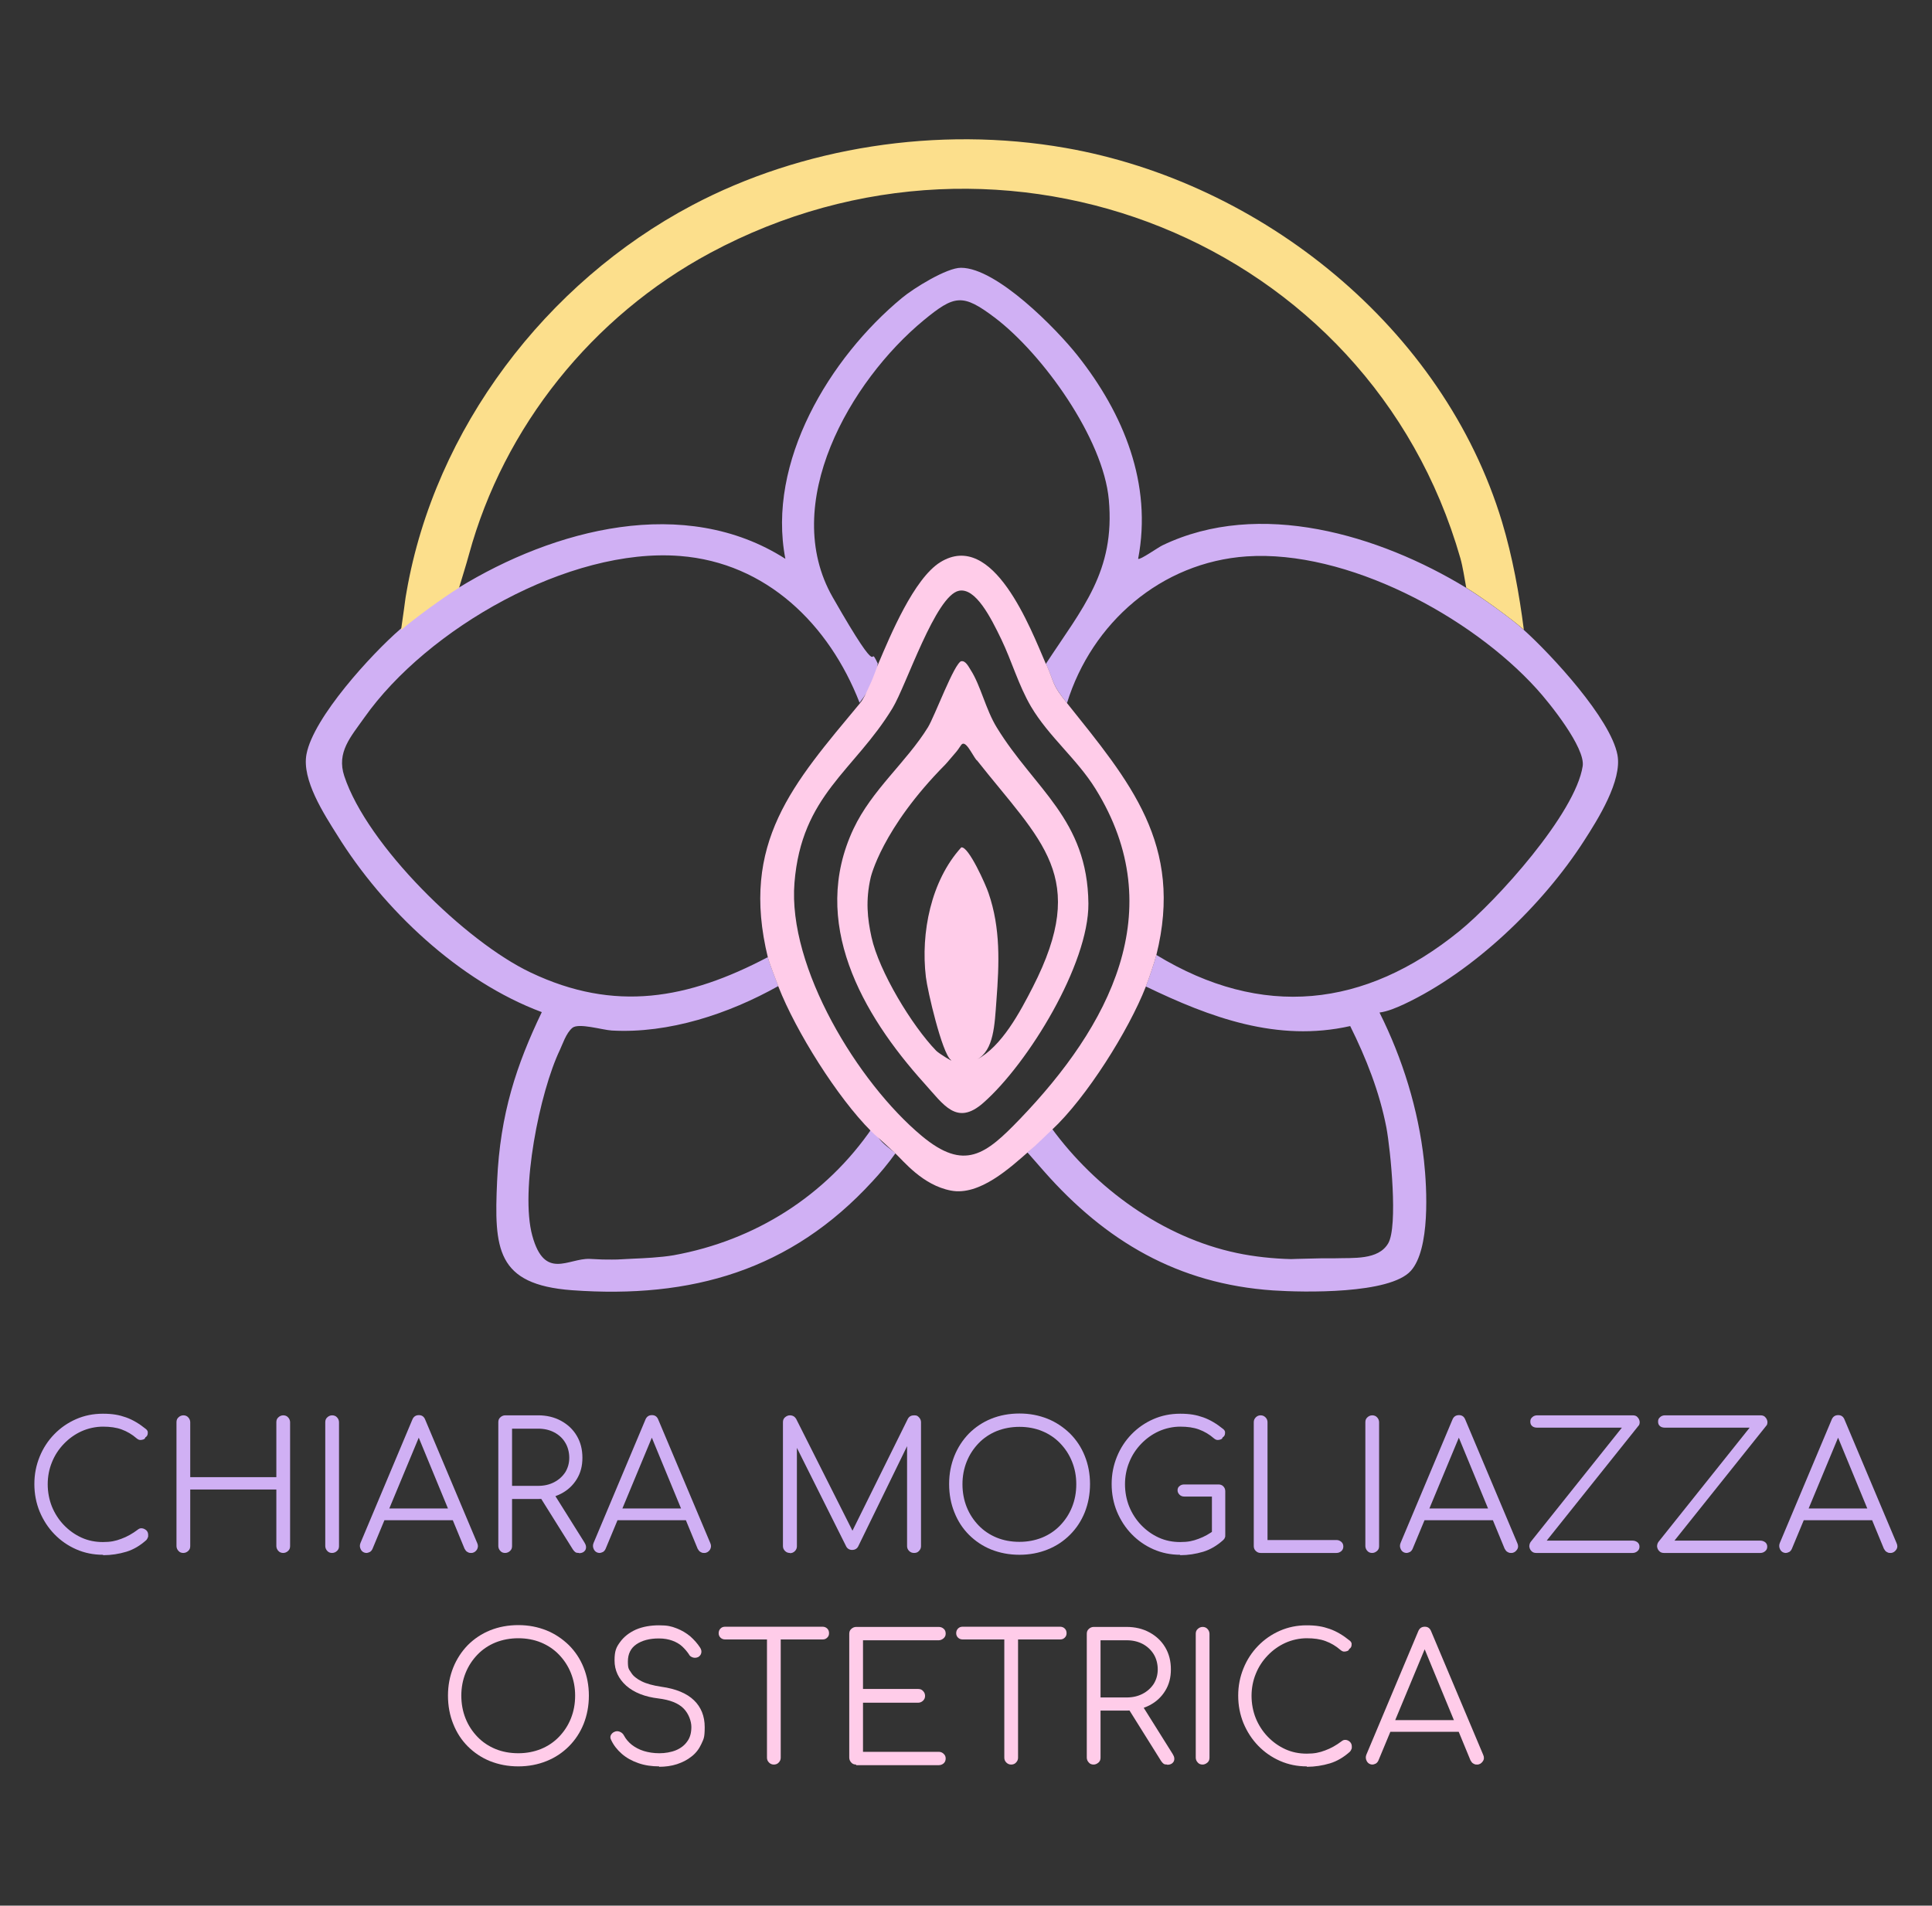 <?xml version="1.0" encoding="UTF-8"?>
<svg id="Livello_1" xmlns="http://www.w3.org/2000/svg" version="1.1" viewBox="0 0 955.7 942.9">
  <rect x="0" y="0" width="955.7" height="942.9" fill="#333333" stroke="none"/>
  <!-- Generator: Adobe Illustrator 29.5.1, SVG Export Plug-In . SVG Version: 2.1.0 Build 141)  -->
  <defs>
    <style>
      .st0 {
        fill: #da4593;
      }

      .st1 {
        fill: #fcdf8c;
      }

      .st2 {
        fill: #bae6be;
      }

      .st3 {
        fill: #ffcce9;
      }

      .st4 {
        fill: #fff;
      }

      .st5 {
        fill: #fff4b1;
      }

      .st6 {
        fill: #25538e;
      }

      .st7 {
        fill: #d0b0f4;
      }
    </style>
  </defs>
  <g>
    <path class="st7" d="M226.9,290.8c47.1-28.9,111.7-46.2,161.6-14.3-9.3-47.9,21.9-99.5,57.7-129.1,5.6-4.7,22.2-15,29.2-14.9,17.6,0,47.2,30.2,57.7,43.5,22.7,28.7,37,63.4,29.9,100.5.8.8,10.1-5.8,12.1-6.7,47.9-23,107.2-5.1,150.1,21,7.2,4.4,22.4,15.2,28.5,20.8,13.8,12.4,43,44,46.4,61.9,2.4,12.7-9.6,31.8-16.5,42.5-20.5,31.9-54.6,64.7-89.1,80.9-3.7,1.7-8.1,3.6-12.1,4.1,11.4,22.8,19.2,47.9,22,73.3,1.5,13.8,3.1,43.8-6.5,54.5-10.4,11.6-53,10.7-68.1,9.7-47.1-3.2-83-24.4-113.5-59.1s-5.6-6.5-7.4-9.8c1-.9,6.9-6.7,7.1-7.1,2.1-3.9.8-1.3,4.1-4.4,21.8,29.9,55.1,54.2,91.8,61.9,8.4,1.8,18.2,2.8,26.7,3,1.1,0,4.6-.2,7.1-.2l8.4-.2c1,0,5.4,0,6.4,0,8.8-.3,21.3,1,26.2-7.4s1.2-46-.9-57.3c-3.4-17.6-10-34.3-17.9-50.2-36,8.1-69.2-4.2-101.1-19.6,1.5-3.8,4.3-12.1,5.2-15.6,52.3,31.8,103.1,26.2,149.8-11.7,18.6-15.1,57.5-58.3,61.1-81.7,1.4-9.1-16.4-31.3-22.8-38.3-32.6-36-93.9-68.8-143.4-65.5-42.3,2.9-76.6,32.8-88.9,72.6-7.7-9.7-5.9-9.2-10.4-19.5,18-27.5,34.3-45.7,31.1-81.1-2.7-30.3-32.7-72.2-56.5-90.2-15.8-11.9-19.8-11.2-35,1.3-36.5,30.1-71.5,90.9-45.1,137.1s16.7,21.1,22.3,32.8c-.4,1,.5,3.8,0,5.5s-7.2,11.7-9,13.9c-15-38.6-46-69.3-88.9-72.6-54.8-4.3-125,35.9-156.1,80-6.7,9.5-13.8,17.1-9.9,28.9,11.3,34.2,59.9,81.9,92.2,97.2,41.6,19.8,77.8,13.2,117.3-7.6.4,1.8,4.1,11.5,5.2,14.3-24.4,13.7-54.1,23.6-82.4,22-4.8-.3-16.4-3.9-19.5-1.3s-4.9,8.3-6.1,10.8c-10.1,21.1-19.8,69.7-13.7,92s17.8,11.1,28.4,11.5c1,0,5.2.3,6.3.3,5.2,0,4.9.1,7.4,0q4.5-.2,7.7-.4c4.9-.2,13.7-.6,20.1-1.7,40.3-7.3,75.3-29.4,98.4-63.2,3.6,3.6,1.2,1.9,2.9,4.9s7.8,7.1,8.5,7.8c-3.5,4.9-7.9,10.2-11.4,13.9-40.4,44.1-89.5,58.2-148.7,53.9-37.5-2.8-38.5-20.6-37-54s9.6-57.5,22.1-83.6c-40.8-15.2-78.4-50.8-101.2-87.6-6.6-10.5-17.6-27.4-15.2-40,3.4-18.2,32.3-49.7,46.4-61.9s21-16.2,28.5-20.8Z"/>
    <path class="st1" d="M198.4,311.6c2.7-18.7,1.7-13,2.7-18.7,14-80.7,68.9-153,141.2-191.3,54.2-28.7,121.5-39.5,184.8-28.4,97,17,186.9,89,215.9,185,5.2,17.3,8.5,35.5,10.8,53.4-6.1-5.5-21.3-16.4-28.5-20.8-.8-4.4-1.7-10.4-2.9-14.6-45.1-157.3-225.7-229.1-371-151.1-58.5,31.4-102.2,86.2-119.4,149.2-1.5,5.5-3.3,11.1-4.9,16.5-7.5,4.6-22.1,15.2-28.5,20.8Z"/>
    <path class="st3" d="M517.5,328.5c4.5,10.3,2.6,9.8,10.4,19.5,30.8,38.6,57.8,69.8,44.1,124.6-.9,3.5-3.7,11.8-5.2,15.6-8.5,21.7-29.4,55-46.5,70.9-3.3,3.1-.3.2-4.1,3.9s-5.5,5.2-6.6,6.1c-10.1,8.9-25.1,22.7-39.2,20s-23.4-14.6-27.9-18.8-7.4-6.7-7.8-7.1c-3.8-3.5-.2,0-3.8-3.5-16.7-16.7-37.2-49.4-45.8-71.4-1.1-2.8-4.8-12.5-5.2-14.3-14-57.1,12.6-86.4,45.4-125.9,1.9-2.3,2.9-4.6,5.5-10.3.8-1.6,3.2-8.2,3.6-9.2,6-14.2,17.7-42.3,30.7-50.4,26.2-16.2,44.7,32.8,52.3,50.4ZM474.4,292.3c-11.6,2.3-26.1,46.9-32.9,58.1-18.9,31.1-45,42.9-48.5,86.4-3.4,41.9,31.5,99,62.9,125.2,21.2,17.7,31.7,9.3,48.7-8.4,43.8-45.6,74.8-102.9,37.3-163.3-9.1-14.7-23.1-25.8-31.9-40.7-6.2-10.6-9.5-22.5-14.7-33.3s-12.7-25.6-20.9-24Z"/>
    <path class="st3" d="M475.5,327.2c2.1-.5,3.7,2.8,4.6,4.2,5,7.7,7.5,19.7,13,28.6,18.6,30.4,44.9,45.3,45.3,87.1.2,30-29.8,79.1-52,98.6-13.2,11.6-19.6.9-29.2-9.7-30.9-34.3-56.7-79.8-35-125.9,9.1-19.3,26.1-32.9,36.8-50.2,3.4-5.5,13.1-32,16.6-32.8ZM483.1,376.2c-2.4-3.1-5.6-10.6-7.7-7.5-1.1,1.7-2.1,3-2.2,3.1-5.6,6.5-4.2,5-5.6,6.5-31.5,31.8-36.9,55.9-36.9,55.9-2.6,11.3-1.6,20.4.4,29.5,3.7,16.9,20,43.8,32,56.2,1.5,1.5,9.1,6.1,7.2,4.5-4.3-3.4-11.5-34.1-12.3-41-2.6-21.8,2.5-47.6,17.5-64.1,3.6-.8,12.3,18.9,13.5,22.6,6,17.4,5.3,34.8,3.9,53.2-.9,11.9-1.2,24.6-9.7,29.2,12.4-6.6,21.3-23.4,27.7-35.9,28-54.8,4.4-71.6-27.8-112.4Z"/>
    <g>
      <path class="st7" d="M50.9,769.3c-4.7,0-9.1-.9-13.2-2.7-4.1-1.8-7.7-4.3-10.8-7.5-3.1-3.2-5.5-6.9-7.3-11.2-1.7-4.2-2.6-8.7-2.6-13.6s.9-9.3,2.6-13.5c1.7-4.2,4.1-7.9,7.2-11.1,3.1-3.2,6.7-5.7,10.8-7.5,4.1-1.8,8.5-2.7,13.3-2.7s8,.6,11.4,1.8c3.4,1.2,6.7,3.2,9.9,5.8.5.4.8.9.9,1.4,0,.6,0,1.1-.2,1.6-.2.5-.6.9-1,1.1-.1.5-.4.8-.9,1-.5.2-1,.3-1.6.3-.6,0-1.2-.3-1.8-.8-2.3-2-4.7-3.4-7.4-4.4-2.7-1-5.8-1.4-9.3-1.4s-7.3.8-10.6,2.3c-3.3,1.5-6.2,3.6-8.7,6.2-2.5,2.6-4.5,5.6-5.9,9.1-1.4,3.4-2.1,7.1-2.1,10.9s.7,7.6,2.1,11.1c1.4,3.4,3.4,6.5,5.9,9.1,2.5,2.6,5.4,4.7,8.7,6.2,3.3,1.5,6.8,2.2,10.6,2.2s6.2-.5,9.1-1.6c2.8-1,5.6-2.6,8.1-4.5.7-.6,1.4-.8,2.2-.7.8.1,1.5.5,2.1,1,.6.6.9,1.3.9,2.3s0,.9-.2,1.3c-.1.4-.4.8-.7,1.2-3,2.7-6.3,4.7-9.9,5.8-3.7,1.1-7.5,1.7-11.4,1.7Z"/>
      <path class="st7" d="M90.7,768.4c-1,0-1.8-.3-2.4-1-.6-.6-1-1.5-1-2.4v-61.3c0-1,.3-1.8,1-2.4.6-.6,1.5-1,2.4-1s1.8.3,2.4,1c.6.6,1,1.5,1,2.4v27.2h42.6v-27.2c0-1,.3-1.8,1-2.4.6-.6,1.5-1,2.4-1s1.8.3,2.4,1c.6.6,1,1.5,1,2.4v61.3c0,1-.3,1.8-1,2.4-.6.6-1.5,1-2.4,1s-1.8-.3-2.4-1c-.6-.6-1-1.5-1-2.4v-28h-42.6v28c0,1-.3,1.8-1,2.4-.6.6-1.5,1-2.4,1Z"/>
      <path class="st7" d="M164.3,768.4c-1,0-1.8-.3-2.4-1-.6-.6-1-1.5-1-2.4v-61.3c0-1,.3-1.8,1-2.4.6-.6,1.5-1,2.4-1s1.8.3,2.4,1c.6.6,1,1.5,1,2.4v61.3c0,1-.3,1.8-1,2.4-.6.6-1.5,1-2.4,1Z"/>
      <path class="st7" d="M181.4,768.4c-1.3,0-2.3-.6-2.9-1.7-.6-1.1-.6-2.2-.2-3.2l25.6-60.9c.6-1.6,1.7-2.4,3.3-2.4s2.6.8,3.2,2.4l25.7,61c.5,1.1.4,2.2-.2,3.2-.7,1-1.6,1.6-2.8,1.6s-1.3-.2-1.9-.5c-.6-.3-1-.9-1.4-1.6l-24-58.2h2.7l-24.2,58.2c-.3.7-.7,1.2-1.3,1.6-.6.3-1.2.5-1.9.5ZM187.2,752.2l2.6-5.8h35.4l2.6,5.8h-40.6Z"/>
      <path class="st7" d="M249.9,768.4c-1,0-1.8-.3-2.4-1-.6-.6-1-1.5-1-2.4v-61.3c0-1,.3-1.8,1-2.4.6-.6,1.5-1,2.4-1h16.3c4.2,0,8,.9,11.3,2.7,3.3,1.8,5.9,4.2,7.8,7.4,1.9,3.2,2.8,6.8,2.8,10.9s-.9,7.5-2.8,10.6c-1.9,3.1-4.5,5.5-7.8,7.2-3.3,1.7-7.1,2.6-11.3,2.6h-12.9v23.3c0,1-.3,1.8-1,2.4-.6.6-1.5,1-2.4,1ZM253.3,735.2h12.9c3,0,5.6-.6,7.9-1.8,2.3-1.2,4.1-2.8,5.5-4.9,1.3-2.1,2-4.5,2-7.2s-.7-5.4-2-7.5c-1.3-2.2-3.2-3.9-5.5-5.1-2.3-1.2-4.9-1.8-7.9-1.8h-12.9v28.3ZM286.4,768.4c-.8,0-1.4-.1-1.8-.4-.4-.3-.8-.7-1.2-1.3l-16.7-26.7,6.8-1.7,15.6,24.9c.9,1.4,1,2.6.5,3.7-.6,1-1.6,1.6-3.2,1.6Z"/>
      <path class="st7" d="M296.7,768.4c-1.3,0-2.3-.6-2.9-1.7-.6-1.1-.6-2.2-.2-3.2l25.6-60.9c.6-1.6,1.7-2.4,3.3-2.4s2.6.8,3.2,2.4l25.7,61c.5,1.1.4,2.2-.2,3.2-.7,1-1.6,1.6-2.8,1.6s-1.3-.2-1.9-.5c-.6-.3-1-.9-1.4-1.6l-24-58.2h2.7l-24.2,58.2c-.3.7-.7,1.2-1.3,1.6-.6.3-1.2.5-1.9.5ZM302.4,752.2l2.6-5.8h35.4l2.6,5.8h-40.6Z"/>
      <path class="st7" d="M390.7,768.4c-.9,0-1.7-.3-2.4-1-.7-.7-1-1.5-1-2.4v-61.3c0-1,.3-1.8,1-2.4.7-.6,1.5-1,2.4-1,1.4,0,2.4.6,3.1,1.7l29.4,58.4h-3l28.9-58.4c.7-1.2,1.7-1.7,3.1-1.7s1.7.3,2.4,1c.6.6,1,1.5,1,2.4v61.3c0,.9-.3,1.7-1,2.4-.6.7-1.4,1-2.4,1s-1.8-.3-2.5-1c-.7-.7-1-1.5-1-2.4v-52.5h1.5c0,0-25.7,52.7-25.7,52.7-.6,1.1-1.6,1.7-3,1.7s-2.5-.7-3.1-2.1l-25.9-51.8,1.7-.4v52.5c0,.9-.3,1.7-1,2.4s-1.5,1-2.4,1Z"/>
      <path class="st7" d="M504.3,769.3c-5.1,0-9.7-.9-14-2.6-4.2-1.7-7.9-4.2-11-7.3-3.1-3.1-5.5-6.8-7.2-11.1-1.7-4.2-2.6-8.9-2.6-14s.9-9.6,2.6-13.9c1.7-4.2,4.1-7.9,7.2-11.1,3.1-3.1,6.8-5.6,11-7.3,4.2-1.7,8.9-2.6,14-2.6s9.6.9,13.9,2.6c4.2,1.7,7.9,4.2,11.1,7.3,3.1,3.1,5.6,6.8,7.3,11.1,1.7,4.2,2.6,8.9,2.6,13.9s-.9,9.7-2.6,14c-1.7,4.2-4.1,7.9-7.3,11.1-3.1,3.1-6.8,5.6-11.1,7.3-4.2,1.7-8.9,2.6-13.9,2.6ZM504.3,762.9c4,0,7.7-.7,11.2-2.1,3.4-1.4,6.4-3.4,8.9-6,2.5-2.6,4.5-5.6,5.9-9.1,1.4-3.5,2.1-7.2,2.1-11.3s-.7-7.7-2.1-11.2c-1.4-3.5-3.4-6.5-5.9-9.1-2.5-2.6-5.5-4.6-8.9-6-3.4-1.4-7.2-2.1-11.2-2.1s-7.8.7-11.3,2.1c-3.4,1.4-6.4,3.4-8.9,6-2.5,2.6-4.5,5.6-5.9,9.1-1.4,3.5-2.1,7.2-2.1,11.2s.7,7.8,2.1,11.3c1.4,3.5,3.4,6.5,5.9,9.1,2.5,2.6,5.5,4.6,8.9,6,3.4,1.4,7.2,2.1,11.3,2.1Z"/>
      <path class="st7" d="M583.8,769.3c-4.7,0-9.1-.9-13.2-2.7-4.1-1.8-7.7-4.3-10.8-7.5-3.1-3.2-5.5-6.9-7.3-11.2-1.7-4.2-2.6-8.7-2.6-13.6s.9-9.3,2.6-13.5c1.7-4.2,4.1-7.9,7.2-11.1,3.1-3.2,6.7-5.7,10.8-7.5,4.1-1.8,8.5-2.7,13.3-2.7s8,.6,11.4,1.8c3.4,1.2,6.7,3.2,9.9,5.8.5.4.8.9.9,1.4,0,.6,0,1.1-.2,1.6-.2.5-.6.9-1,1.1-.1.5-.4.8-.9,1-.5.2-1,.3-1.6.3-.6,0-1.2-.3-1.8-.8-2.3-2-4.7-3.4-7.4-4.4-2.7-1-5.8-1.4-9.3-1.4s-7.3.8-10.6,2.3c-3.3,1.5-6.2,3.6-8.7,6.2-2.5,2.6-4.5,5.6-5.9,9.1-1.4,3.4-2.1,7.1-2.1,10.9s.7,7.6,2.1,11.1c1.4,3.4,3.4,6.5,5.9,9.1,2.5,2.6,5.4,4.7,8.7,6.2,3.3,1.5,6.8,2.2,10.6,2.2s6.2-.5,9.1-1.6c2.8-1,5.6-2.6,8.1-4.5.7-.6,1.4-.8,2.2-.7.8.1,1.5.5,2,1,.6.6.9,1.3.9,2.3s0,.9-.2,1.3c-.1.4-.4.8-.8,1.2-3,2.7-6.3,4.7-9.9,5.8-3.7,1.1-7.5,1.7-11.4,1.7ZM606.1,759.4l-6.6-1.4v-17.5h-13.6c-1,0-1.8-.3-2.4-.9-.6-.6-1-1.3-1-2.2s.3-1.6,1-2.1c.6-.6,1.5-.8,2.4-.8h16.8c1,0,1.8.3,2.4.9s1,1.4,1,2.4v21.6Z"/>
      <path class="st7" d="M623.6,768.4c-.9,0-1.7-.3-2.4-1-.7-.6-1-1.5-1-2.4v-61.3c0-.9.3-1.7,1-2.4.7-.7,1.5-1,2.4-1s1.7.3,2.4,1c.7.7,1,1.5,1,2.4v58.3h34.1c.9,0,1.7.3,2.4.9.7.6,1,1.4,1,2.3s-.3,1.7-1,2.3c-.7.6-1.5.9-2.4.9h-37.5Z"/>
      <path class="st7" d="M678.8,768.4c-1,0-1.8-.3-2.4-1-.6-.6-1-1.5-1-2.4v-61.3c0-1,.3-1.8,1-2.4.6-.6,1.5-1,2.4-1s1.8.3,2.4,1c.6.6,1,1.5,1,2.4v61.3c0,1-.3,1.8-1,2.4s-1.5,1-2.4,1Z"/>
      <path class="st7" d="M695.9,768.4c-1.3,0-2.3-.6-2.9-1.7-.6-1.1-.6-2.2-.2-3.2l25.6-60.9c.6-1.6,1.7-2.4,3.3-2.4s2.6.8,3.2,2.4l25.7,61c.5,1.1.5,2.2-.2,3.2-.7,1-1.6,1.6-2.8,1.6s-1.3-.2-1.9-.5c-.6-.3-1-.9-1.4-1.6l-24-58.2h2.7l-24.2,58.2c-.3.7-.7,1.2-1.3,1.6-.6.3-1.2.5-1.9.5ZM701.7,752.2l2.6-5.8h35.4l2.6,5.8h-40.6Z"/>
      <path class="st7" d="M759.9,768.4c-1,0-1.8-.3-2.4-1-.6-.6-.9-1.4-1-2.2,0-.8.2-1.6.7-2.3l45.1-56.5h-42c-1,0-1.9-.3-2.4-.8-.6-.5-.9-1.2-.9-2.2s.3-1.6,1-2.2c.6-.6,1.5-.9,2.4-.9h47.3c1,0,1.9.3,2.4,1,.6.6.9,1.4,1,2.2,0,.8-.1,1.6-.7,2.1l-45.3,56.7h42.5c.9,0,1.7.3,2.4.8.7.6,1,1.3,1,2.2s-.3,1.6-1,2.2c-.7.6-1.5.9-2.4.9h-47.7Z"/>
      <path class="st7" d="M823.1,768.4c-1,0-1.8-.3-2.4-1-.6-.6-.9-1.4-1-2.2,0-.8.2-1.6.7-2.3l45.1-56.5h-42c-1,0-1.9-.3-2.4-.8-.6-.5-.9-1.2-.9-2.2s.3-1.6,1-2.2c.6-.6,1.5-.9,2.4-.9h47.3c1,0,1.9.3,2.4,1,.6.6.9,1.4,1,2.2,0,.8-.1,1.6-.7,2.1l-45.3,56.7h42.5c.9,0,1.7.3,2.4.8.7.6,1,1.3,1,2.2s-.3,1.6-1,2.2c-.7.6-1.5.9-2.4.9h-47.7Z"/>
      <path class="st7" d="M883.5,768.4c-1.3,0-2.3-.6-2.9-1.7-.6-1.1-.6-2.2-.2-3.2l25.6-60.9c.6-1.6,1.7-2.4,3.3-2.4s2.6.8,3.2,2.4l25.7,61c.5,1.1.5,2.2-.2,3.2-.7,1-1.6,1.6-2.8,1.6s-1.3-.2-1.9-.5c-.6-.3-1-.9-1.4-1.6l-24-58.2h2.7l-24.2,58.2c-.3.7-.7,1.2-1.3,1.6-.6.3-1.2.5-1.9.5ZM889.3,752.2l2.6-5.8h35.4l2.6,5.8h-40.6Z"/>
      <path class="st3" d="M256.4,874c-5.1,0-9.7-.9-14-2.6-4.2-1.7-7.9-4.2-11-7.3-3.1-3.1-5.5-6.8-7.2-11.1-1.7-4.2-2.6-8.9-2.6-14s.9-9.6,2.6-13.9c1.7-4.2,4.1-7.9,7.2-11.1,3.1-3.1,6.8-5.6,11-7.3,4.2-1.7,8.9-2.6,14-2.6s9.6.9,13.9,2.6c4.2,1.7,7.9,4.2,11.1,7.3,3.1,3.1,5.6,6.8,7.3,11.1,1.7,4.2,2.6,8.9,2.6,13.9s-.9,9.7-2.6,14c-1.7,4.2-4.1,7.9-7.3,11.1-3.1,3.1-6.8,5.6-11.1,7.3-4.2,1.7-8.9,2.6-13.9,2.6ZM256.4,867.5c4,0,7.7-.7,11.2-2.1,3.4-1.4,6.4-3.4,8.9-6,2.5-2.6,4.5-5.6,5.9-9.1,1.4-3.5,2.1-7.2,2.1-11.3s-.7-7.7-2.1-11.2c-1.4-3.5-3.4-6.5-5.9-9.1-2.5-2.6-5.5-4.6-8.9-6-3.4-1.4-7.2-2.1-11.2-2.1s-7.8.7-11.3,2.1c-3.4,1.4-6.4,3.4-8.9,6-2.5,2.6-4.5,5.6-5.9,9.1-1.4,3.5-2.1,7.2-2.1,11.2s.7,7.8,2.1,11.3c1.4,3.5,3.4,6.5,5.9,9.1,2.5,2.6,5.5,4.6,8.9,6,3.4,1.4,7.2,2.1,11.3,2.1Z"/>
      <path class="st3" d="M326.1,874c-3.7,0-7.2-.5-10.3-1.6-3.2-1.1-5.9-2.6-8.2-4.6-2.3-2-4.1-4.3-5.3-6.9-.5-.9-.5-1.8,0-2.6s1.2-1.3,2.2-1.6c.8-.2,1.6-.1,2.4.3.8.4,1.4,1,1.8,1.8.9,1.7,2.2,3.2,3.8,4.5,1.7,1.3,3.7,2.4,6,3.1,2.3.7,4.9,1.1,7.7,1.1s5.8-.5,8.2-1.5c2.4-1,4.3-2.5,5.6-4.4,1.4-1.9,2-4.3,2-7.1s-1.3-6.6-3.9-9.2c-2.6-2.6-6.7-4.2-12.3-4.9-6.8-.8-12.1-2.9-16-6.3-3.8-3.4-5.8-7.6-5.8-12.5s.9-6.6,2.8-9.2c1.9-2.6,4.5-4.6,7.8-6.1,3.3-1.4,7.1-2.1,11.4-2.1s6.1.5,8.7,1.5c2.6,1,4.9,2.4,6.8,4,1.9,1.7,3.5,3.5,4.8,5.5.6.9.8,1.8.6,2.7-.2.9-.7,1.5-1.5,2-.9.4-1.8.5-2.7.2-.9-.3-1.6-.8-2-1.7-.9-1.3-2-2.6-3.3-3.8-1.3-1.2-2.9-2.1-4.8-2.8-1.9-.7-4.1-1.1-6.7-1.1-4.6,0-8.3,1-11.1,2.9-2.8,1.9-4.2,4.8-4.2,8.5s.5,3.8,1.6,5.5c1,1.7,2.8,3.1,5.2,4.3,2.4,1.2,5.7,2.1,9.7,2.7,7.3,1,12.7,3.3,16.2,6.7,3.5,3.4,5.3,7.8,5.3,13.3s-.6,5.9-1.7,8.4c-1.1,2.4-2.7,4.5-4.8,6.1-2.1,1.7-4.5,2.9-7.2,3.8-2.8.9-5.7,1.3-8.9,1.3Z"/>
      <path class="st3" d="M358.7,811.2c-.9,0-1.7-.3-2.3-.9-.6-.6-.9-1.3-.9-2.2s.3-1.7.9-2.3c.6-.6,1.3-.9,2.3-.9h48.2c.9,0,1.7.3,2.3.9.6.6.9,1.3.9,2.3s-.3,1.6-.9,2.2-1.3.9-2.3.9h-48.2ZM382.8,873.1c-.9,0-1.7-.3-2.4-1-.7-.7-1-1.5-1-2.4v-64.7h6.8v64.7c0,.9-.3,1.7-1,2.4-.6.7-1.5,1-2.4,1Z"/>
      <path class="st3" d="M423.5,873.1c-1,0-1.8-.3-2.4-1-.6-.6-1-1.5-1-2.4v-61.3c0-1,.3-1.8,1-2.4.6-.6,1.5-1,2.4-1h40.9c.9,0,1.7.3,2.4.9.7.6,1,1.4,1,2.4s-.3,1.6-1,2.3c-.7.6-1.5,1-2.4,1h-37.5v24.1h27.3c1,0,1.8.3,2.4,1,.6.6,1,1.4,1,2.4s-.3,1.7-1,2.4c-.6.6-1.5,1-2.4,1h-27.3v24.3h37.5c.9,0,1.7.3,2.4,1,.7.6,1,1.4,1,2.3s-.3,1.8-1,2.4c-.7.6-1.5.9-2.4.9h-40.9Z"/>
      <path class="st3" d="M476.2,811.2c-.9,0-1.7-.3-2.3-.9-.6-.6-.9-1.3-.9-2.2s.3-1.7.9-2.3c.6-.6,1.3-.9,2.3-.9h48.2c.9,0,1.7.3,2.3.9.6.6.9,1.3.9,2.3s-.3,1.6-.9,2.2-1.3.9-2.3.9h-48.2ZM500.2,873.1c-.9,0-1.7-.3-2.4-1-.7-.7-1-1.5-1-2.4v-64.7h6.8v64.7c0,.9-.3,1.7-1,2.4-.6.7-1.5,1-2.4,1Z"/>
      <path class="st3" d="M541,873.1c-1,0-1.8-.3-2.4-1-.6-.6-1-1.5-1-2.4v-61.3c0-1,.3-1.8,1-2.4.6-.6,1.5-1,2.4-1h16.3c4.2,0,8,.9,11.3,2.7,3.3,1.8,5.9,4.2,7.8,7.4,1.9,3.2,2.8,6.8,2.8,10.9s-.9,7.5-2.8,10.6c-1.9,3.1-4.5,5.5-7.8,7.2-3.3,1.7-7.1,2.6-11.3,2.6h-12.9v23.3c0,1-.3,1.8-1,2.4s-1.5,1-2.4,1ZM544.4,839.9h12.9c3,0,5.6-.6,7.9-1.8,2.3-1.2,4.1-2.8,5.5-4.9,1.3-2.1,2-4.5,2-7.2s-.7-5.4-2-7.5-3.2-3.9-5.5-5.1c-2.3-1.2-4.9-1.8-7.9-1.8h-12.9v28.3ZM577.4,873.1c-.8,0-1.4-.1-1.8-.4-.4-.3-.8-.7-1.2-1.3l-16.7-26.7,6.8-1.7,15.6,24.9c.9,1.4,1,2.6.5,3.7-.6,1-1.6,1.6-3.2,1.6Z"/>
      <path class="st3" d="M594.9,873.1c-1,0-1.8-.3-2.4-1-.6-.6-1-1.5-1-2.4v-61.3c0-1,.3-1.8,1-2.4.6-.6,1.5-1,2.4-1s1.8.3,2.4,1c.6.6,1,1.5,1,2.4v61.3c0,1-.3,1.8-1,2.4s-1.5,1-2.4,1Z"/>
      <path class="st3" d="M646.4,874c-4.7,0-9.1-.9-13.2-2.7-4.1-1.8-7.7-4.3-10.8-7.5-3.1-3.2-5.5-6.9-7.3-11.2-1.7-4.2-2.6-8.7-2.6-13.6s.9-9.3,2.6-13.5c1.7-4.2,4.1-7.9,7.2-11.1,3.1-3.2,6.7-5.7,10.8-7.5,4.1-1.8,8.5-2.7,13.3-2.7s8,.6,11.4,1.8c3.4,1.2,6.7,3.2,9.9,5.8.5.4.8.9.9,1.4,0,.6,0,1.1-.2,1.6-.2.5-.6.9-1,1.1-.1.5-.4.8-.9,1-.5.2-1,.3-1.6.3-.6,0-1.2-.3-1.8-.8-2.3-2-4.7-3.4-7.4-4.4-2.7-1-5.8-1.4-9.3-1.4s-7.3.8-10.6,2.3c-3.3,1.5-6.2,3.6-8.7,6.2-2.5,2.6-4.5,5.6-5.9,9.1-1.4,3.4-2.1,7.1-2.1,10.9s.7,7.6,2.1,11.1c1.4,3.4,3.4,6.5,5.9,9.1,2.5,2.6,5.4,4.7,8.7,6.2,3.3,1.5,6.8,2.2,10.6,2.2s6.2-.5,9.1-1.6c2.8-1,5.6-2.6,8.1-4.5.7-.6,1.4-.8,2.2-.7.8.1,1.5.5,2,1,.6.6.9,1.3.9,2.3s0,.9-.2,1.3c-.1.4-.4.8-.7,1.2-3,2.7-6.3,4.7-9.9,5.8-3.7,1.1-7.5,1.7-11.4,1.7Z"/>
      <path class="st3" d="M679,873.1c-1.3,0-2.3-.6-2.9-1.7-.6-1.1-.6-2.2-.2-3.2l25.6-60.9c.6-1.6,1.7-2.4,3.3-2.4s2.6.8,3.2,2.4l25.7,61c.5,1.1.5,2.2-.2,3.2-.7,1-1.6,1.6-2.8,1.6s-1.3-.2-1.9-.5c-.6-.3-1-.9-1.4-1.6l-24-58.2h2.7l-24.2,58.2c-.3.7-.7,1.2-1.3,1.6-.6.3-1.2.5-1.9.5ZM684.7,856.9l2.6-5.8h35.4l2.6,5.8h-40.6Z"/>
    </g>
  </g>
  <path class="st2" d="M492.4,1193.1h-107.6c0,.1.1,107.7.1,107.7h107.6c0-.1-.1-107.7-.1-107.7Z"/>
  <path class="st6" d="M414.4,1048.1h-107.6c0,.1.1,107.7.1,107.7h107.6c0-.1-.1-107.7-.1-107.7Z"/>
  <path class="st7" d="M578.4,1048.1h-107.6c0,.1.1,107.7.1,107.7h107.6c0-.1-.1-107.7-.1-107.7Z"/>
  <path class="st0" d="M742.4,1048.1h-107.6c0,.1.1,107.7.1,107.7h107.6c0-.1-.1-107.7-.1-107.7Z"/>
  <path class="st5" d="M656.4,1193.1h-107.6c0,.1.1,107.7.1,107.7h107.6c0-.1-.1-107.7-.1-107.7Z"/>
  <path class="st2" d="M339.4,1098.1c.3.1.4.3.5.6,0,.3,0,.5-.2.8-.1.2-.3.3-.5.3-.2,0-.4,0-.6-.1-.2-.1-.5-.2-.8-.3-.3,0-.5,0-.8,0-.5,0-1,0-1.5.3-.4.2-.8.4-1.1.7-.3.3-.5.7-.7,1.1-.1.4-.2.9-.2,1.4s0,1.1.3,1.6c.2.5.4.8.7,1.1s.7.5,1.1.7c.4.1.9.2,1.4.2s.5,0,.8,0c.3,0,.5-.1.8-.3.2-.1.4-.1.6-.1.2,0,.4.1.5.3.2.2.3.5.2.8,0,.3-.2.5-.5.6-.3.1-.5.2-.8.3-.3,0-.5.1-.8.2-.3,0-.6,0-.9,0-.7,0-1.4-.1-2.1-.3-.6-.2-1.2-.6-1.7-1-.5-.5-.9-1-1.2-1.7-.3-.7-.4-1.5-.4-2.4s.1-1.5.4-2.1c.3-.6.6-1.2,1.1-1.7.5-.5,1.1-.8,1.7-1.1.7-.3,1.4-.4,2.2-.4s.9,0,1.3.2c.4,0,.8.2,1.2.4ZM342.4,1097.6c.2,0,.5,0,.6.3.2.2.3.4.3.6v8.7c0,.3,0,.5-.3.7-.2.2-.4.3-.7.3s-.5,0-.7-.3c-.2-.2-.3-.4-.3-.7v-8.7c0-.3,0-.5.3-.6.2-.2.4-.3.7-.3ZM349,1097.6c.3,0,.5,0,.7.3.2.2.3.4.3.6v8.7c0,.3,0,.5-.3.7s-.4.3-.7.3-.5,0-.6-.3c-.2-.2-.3-.4-.3-.7v-8.7c0-.3,0-.5.3-.6.2-.2.4-.3.7-.3ZM342.3,1102h6.7v1.7h-6.7v-1.7ZM354.1,1107.2c0,.3,0,.5-.3.7-.2.2-.4.3-.7.3s-.5,0-.7-.3c-.2-.2-.3-.4-.3-.7v-8.7c0-.3,0-.5.3-.6.2-.2.4-.3.7-.3s.5,0,.6.3c.2.2.3.4.3.6v8.7ZM360.2,1100l-3.2,7.6c0,.2-.2.3-.3.5-.1.1-.3.2-.5.2-.3,0-.5,0-.6-.2-.1-.1-.2-.3-.2-.6s0-.2,0-.3l3.7-9c0-.2.2-.4.4-.5.2-.1.3-.2.5-.1.2,0,.3,0,.5.2.2.1.3.2.3.4l3.7,8.8c0,.1,0,.2,0,.4,0,.3,0,.5-.3.6-.2.2-.4.2-.6.2s-.3,0-.5-.2c-.1-.1-.2-.3-.3-.5l-3.2-7.5h.4ZM357.4,1105.8l.8-1.7h4l.3,1.7h-5.2ZM367,1108.1c-.3,0-.5,0-.8-.3-.2-.2-.3-.4-.3-.7v-8.7c0-.3,0-.5.3-.6.2-.2.4-.3.7-.3h4.3c.5,0,1,.1,1.5.4.5.3.8.7,1.1,1.1.3.5.4,1,.4,1.7s0,.8-.2,1.1c-.2.4-.4.7-.6,1-.3.3-.6.5-.9.7v-.3c.3.2.5.3.7.5.2.2.3.4.4.7.1.2.2.5.2.8,0,.2,0,.5,0,.7,0,.2,0,.3,0,.5,0,.1.1.2.3.3.2.1.4.3.4.6,0,.2,0,.5-.2.6-.1.1-.2.2-.4.3-.2,0-.3,0-.5,0-.2,0-.3,0-.4-.2-.2,0-.3-.2-.5-.4-.2-.2-.3-.5-.4-.8,0-.3-.2-.8-.2-1.3s0-.3,0-.5c0-.2-.1-.3-.3-.4-.1-.1-.2-.2-.4-.2-.2,0-.4,0-.6,0h-3l.2-.3v3.3c0,.3,0,.5-.2.7-.1.2-.3.3-.6.3ZM367.6,1102.8h3.5c.2,0,.4,0,.5-.2.2-.2.3-.4.4-.7.1-.3.2-.6.2-.9s-.1-.8-.4-1.1c-.2-.3-.5-.5-.8-.5h-3.5l.2-.5v4.2l-.2-.4ZM380.1,1100l-3.2,7.6c0,.2-.2.3-.3.5-.1.1-.3.2-.5.2-.3,0-.5,0-.6-.2-.1-.1-.2-.3-.2-.6s0-.2,0-.3l3.7-9c0-.2.2-.4.4-.5.2-.1.3-.2.5-.1.2,0,.3,0,.5.2.2.1.3.2.3.4l3.7,8.8c0,.1,0,.2,0,.4,0,.3,0,.5-.3.6-.2.2-.4.2-.6.2s-.3,0-.5-.2c-.1-.1-.2-.3-.3-.5l-3.2-7.5h.4ZM377.3,1105.8l.8-1.7h4.1l.3,1.7h-5.2Z"/>
  <path class="st4" d="M506.4,1098.1c.3.1.4.3.4.6,0,.3,0,.5-.2.8-.1.2-.3.3-.5.3-.2,0-.4,0-.6-.1-.2-.1-.5-.2-.8-.3-.3,0-.5,0-.8,0-.5,0-1,0-1.5.3-.4.2-.8.4-1.1.7-.3.3-.5.7-.7,1.1-.1.4-.2.9-.2,1.4s0,1.1.3,1.6c.2.5.4.8.7,1.1s.7.5,1.1.7c.4.1.9.2,1.4.2s.5,0,.8,0c.3,0,.5-.1.8-.3.2-.1.4-.1.6-.1.2,0,.4.1.5.3.2.2.3.5.2.8,0,.3-.2.5-.4.6-.3.1-.5.2-.8.3-.3,0-.5.1-.8.2-.3,0-.6,0-.9,0-.7,0-1.4-.1-2.1-.3-.6-.2-1.2-.6-1.7-1-.5-.5-.9-1-1.2-1.7-.3-.7-.4-1.5-.4-2.4s.1-1.5.4-2.1c.3-.6.6-1.2,1.1-1.7.5-.5,1.1-.8,1.7-1.1.7-.3,1.4-.4,2.2-.4s.9,0,1.3.2c.4,0,.8.2,1.2.4ZM509.4,1097.6c.2,0,.4,0,.6.3.2.2.3.4.3.6v8.7c0,.3,0,.5-.3.7-.2.2-.4.3-.7.3s-.5,0-.7-.3c-.2-.2-.3-.4-.3-.7v-8.7c0-.3,0-.5.3-.6.2-.2.4-.3.7-.3ZM516,1097.6c.3,0,.5,0,.7.3.2.2.3.4.3.6v8.7c0,.3,0,.5-.3.7-.2.2-.4.3-.7.3s-.5,0-.6-.3c-.2-.2-.3-.4-.3-.7v-8.7c0-.3,0-.5.3-.6.2-.2.4-.3.7-.3ZM509.3,1102h6.7v1.7h-6.7v-1.7ZM521.1,1107.2c0,.3,0,.5-.3.7-.2.2-.4.3-.7.3s-.5,0-.7-.3c-.2-.2-.3-.4-.3-.7v-8.7c0-.3,0-.5.3-.6.2-.2.4-.3.7-.3s.4,0,.6.3c.2.2.3.4.3.6v8.7ZM527.2,1100l-3.2,7.6c0,.2-.2.3-.3.5-.1.1-.3.2-.5.2-.3,0-.5,0-.6-.2-.1-.1-.2-.3-.2-.6s0-.2,0-.3l3.7-9c0-.2.2-.4.4-.5.2-.1.4-.2.5-.1.2,0,.3,0,.5.2.2.1.3.2.3.4l3.7,8.8c0,.1,0,.2,0,.4,0,.3,0,.5-.3.6-.2.2-.4.2-.6.2s-.3,0-.5-.2c-.1-.1-.2-.3-.3-.5l-3.2-7.5h.4ZM524.4,1105.8l.8-1.7h4.1l.3,1.7h-5.2ZM534,1108.1c-.3,0-.5,0-.8-.3-.2-.2-.3-.4-.3-.7v-8.7c0-.3,0-.5.3-.6.2-.2.4-.3.7-.3h4.3c.5,0,1,.1,1.5.4.5.3.8.7,1.1,1.1.3.5.4,1,.4,1.7s0,.8-.2,1.1c-.1.4-.4.7-.6,1-.3.3-.6.5-.9.7v-.3c.3.2.5.3.7.5.2.2.3.4.4.7.1.2.2.5.2.8,0,.2,0,.5,0,.7,0,.2,0,.3,0,.5,0,.1.1.2.3.3.2.1.4.3.4.6,0,.2,0,.5-.2.6-.1.1-.2.2-.4.3-.2,0-.3,0-.5,0-.2,0-.3,0-.4-.2-.2,0-.3-.2-.5-.4-.2-.2-.3-.5-.4-.8,0-.3-.1-.8-.1-1.3s0-.3,0-.5c0-.2-.1-.3-.3-.4-.1-.1-.2-.2-.4-.2-.2,0-.4,0-.6,0h-3l.2-.3v3.3c0,.3,0,.5-.2.7-.1.2-.3.3-.6.3ZM534.6,1102.8h3.5c.2,0,.4,0,.5-.2.2-.2.3-.4.4-.7.1-.3.2-.6.2-.9s-.1-.8-.4-1.1c-.2-.3-.5-.5-.8-.5h-3.5l.2-.5v4.2l-.2-.4ZM547.1,1100l-3.2,7.6c0,.2-.2.3-.3.5-.1.1-.3.2-.5.2-.3,0-.5,0-.6-.2-.1-.1-.2-.3-.2-.6s0-.2,0-.3l3.7-9c0-.2.2-.4.4-.5.2-.1.4-.2.5-.1.2,0,.3,0,.5.2.2.1.3.2.3.4l3.7,8.8c0,.1,0,.2,0,.4,0,.3,0,.5-.3.6-.2.2-.4.2-.6.2s-.3,0-.5-.2c-.1-.1-.2-.3-.3-.5l-3.2-7.5h.4ZM544.3,1105.8l.8-1.7h4l.3,1.7h-5.2Z"/>
  <path class="st4" d="M670.4,1098.1c.3.1.4.3.4.6,0,.3,0,.5-.2.8-.1.2-.3.3-.5.3-.2,0-.4,0-.6-.1-.2-.1-.5-.2-.8-.3-.3,0-.5,0-.8,0-.5,0-1,0-1.5.3-.4.2-.8.4-1.1.7-.3.3-.5.7-.7,1.1-.1.4-.2.9-.2,1.4s0,1.1.3,1.6c.2.5.4.8.7,1.1.3.3.7.5,1.1.7.4.1.9.2,1.4.2s.5,0,.8,0c.3,0,.5-.1.8-.3.2-.1.4-.1.6-.1.2,0,.4.1.5.3.2.2.3.5.2.8,0,.3-.2.5-.5.6-.3.1-.5.2-.8.3-.3,0-.5.1-.8.2-.3,0-.6,0-.9,0-.7,0-1.4-.1-2.1-.3-.6-.2-1.2-.6-1.7-1-.5-.5-.9-1-1.2-1.7-.3-.7-.4-1.5-.4-2.4s.1-1.5.4-2.1c.3-.6.6-1.2,1.1-1.7.5-.5,1.1-.8,1.7-1.1.7-.3,1.4-.4,2.2-.4s.9,0,1.3.2c.4,0,.8.2,1.2.4ZM673.4,1097.6c.2,0,.5,0,.6.3.2.2.3.4.3.6v8.7c0,.3,0,.5-.3.7-.2.2-.4.3-.7.3s-.5,0-.7-.3c-.2-.2-.3-.4-.3-.7v-8.7c0-.3,0-.5.3-.6.2-.2.4-.3.7-.3ZM680,1097.6c.3,0,.5,0,.7.3.2.2.3.4.3.6v8.7c0,.3,0,.5-.3.7-.2.2-.4.3-.7.3s-.5,0-.6-.3c-.2-.2-.3-.4-.3-.7v-8.7c0-.3,0-.5.3-.6.2-.2.4-.3.7-.3ZM673.3,1102h6.7v1.7h-6.7v-1.7ZM685.1,1107.2c0,.3,0,.5-.3.7-.2.2-.4.3-.7.3s-.5,0-.7-.3c-.2-.2-.3-.4-.3-.7v-8.7c0-.3,0-.5.3-.6.2-.2.4-.3.7-.3s.5,0,.6.3c.2.2.3.4.3.6v8.7ZM691.2,1100l-3.2,7.6c0,.2-.2.3-.3.5-.1.1-.3.2-.5.2-.3,0-.5,0-.6-.2-.1-.1-.2-.3-.2-.6s0-.2,0-.3l3.7-9c0-.2.2-.4.4-.5.2-.1.4-.2.5-.1.2,0,.3,0,.5.2.2.1.3.2.3.4l3.7,8.8c0,.1,0,.2,0,.4,0,.3,0,.5-.3.6-.2.2-.4.2-.6.2s-.3,0-.5-.2c-.1-.1-.2-.3-.3-.5l-3.2-7.5h.4ZM688.4,1105.8l.8-1.7h4l.3,1.7h-5.2ZM698,1108.1c-.3,0-.5,0-.8-.3-.2-.2-.3-.4-.3-.7v-8.7c0-.3,0-.5.3-.6.2-.2.4-.3.7-.3h4.3c.5,0,1,.1,1.5.4.5.3.8.7,1.1,1.1.3.5.4,1,.4,1.7s0,.8-.2,1.1c-.2.4-.4.7-.6,1-.3.3-.6.5-.9.7v-.3c.3.2.5.3.7.5.2.2.3.4.4.7.1.2.2.5.2.8,0,.2,0,.5,0,.7,0,.2,0,.3,0,.5,0,.1.1.2.3.3.2.1.4.3.4.6,0,.2,0,.5-.2.6-.1.1-.2.2-.4.3-.2,0-.3,0-.5,0-.2,0-.3,0-.4-.2-.2,0-.3-.2-.5-.4-.2-.2-.3-.5-.4-.8-.1-.3-.2-.8-.2-1.3s0-.3,0-.5c0-.2-.1-.3-.3-.4-.1-.1-.2-.2-.4-.2-.2,0-.4,0-.6,0h-3l.2-.3v3.3c0,.3,0,.5-.2.7-.1.2-.3.3-.6.3ZM698.6,1102.8h3.5c.2,0,.4,0,.5-.2.2-.2.3-.4.4-.7.1-.3.2-.6.2-.9s-.1-.8-.4-1.1c-.2-.3-.5-.5-.8-.5h-3.5l.2-.5v4.2l-.2-.4ZM711.1,1100l-3.2,7.6c0,.2-.2.3-.3.5-.1.1-.3.2-.5.2-.3,0-.5,0-.6-.2-.1-.1-.2-.3-.2-.6s0-.2,0-.3l3.7-9c0-.2.2-.4.4-.5.2-.1.4-.2.5-.1.2,0,.3,0,.5.2.2.1.3.2.3.4l3.7,8.8c0,.1,0,.2,0,.4,0,.3,0,.5-.3.6-.2.2-.4.2-.6.2s-.3,0-.5-.2c-.1-.1-.2-.3-.3-.5l-3.2-7.5h.4ZM708.3,1105.8l.8-1.7h4l.3,1.7h-5.2Z"/>
  <path class="st0" d="M420.4,1243.1c.3.1.4.3.5.6,0,.3,0,.5-.2.8-.1.2-.3.3-.5.3-.2,0-.4,0-.6-.1-.2-.1-.5-.2-.8-.3-.3,0-.5,0-.8,0-.5,0-1,0-1.5.3-.4.2-.8.4-1.1.7-.3.3-.5.7-.7,1.1-.2.4-.2.9-.2,1.4s0,1.1.3,1.6c.2.4.4.8.7,1.1s.7.5,1.1.7c.4.1.9.2,1.4.2s.5,0,.8,0c.3,0,.5-.1.8-.3.2-.1.4-.1.6-.1.2,0,.4.1.5.3.2.2.3.5.2.8,0,.3-.2.5-.5.6-.3.1-.5.2-.8.3-.3,0-.5.1-.8.2-.3,0-.6,0-.9,0-.7,0-1.4-.1-2.1-.3-.6-.2-1.2-.6-1.7-1-.5-.4-.9-1-1.2-1.7-.3-.7-.4-1.5-.4-2.4s.1-1.5.4-2.1c.3-.6.6-1.2,1.1-1.7.5-.5,1.1-.9,1.7-1.1.7-.3,1.4-.4,2.2-.4s.9,0,1.3.1c.4.1.8.2,1.2.4ZM423.4,1242.6c.2,0,.5,0,.6.3.2.2.3.4.3.6v8.7c0,.3,0,.5-.3.7-.2.2-.4.3-.7.3s-.5,0-.7-.3c-.2-.2-.3-.4-.3-.7v-8.7c0-.3,0-.5.3-.6.2-.2.4-.3.7-.3ZM430,1242.6c.3,0,.5,0,.7.3.2.2.3.4.3.6v8.7c0,.3,0,.5-.3.7-.2.2-.4.3-.7.3s-.5,0-.6-.3c-.2-.2-.3-.4-.3-.7v-8.7c0-.3,0-.5.3-.6.2-.2.4-.3.7-.3ZM423.3,1247h6.7v1.7h-6.7v-1.7ZM435.1,1252.2c0,.3,0,.5-.3.7-.2.2-.4.3-.7.3s-.5,0-.7-.3c-.2-.2-.3-.4-.3-.7v-8.7c0-.3,0-.5.3-.6.2-.2.4-.3.7-.3s.4,0,.6.3c.2.2.3.4.3.6v8.7ZM441.2,1245l-3.2,7.6c0,.2-.2.3-.3.4-.1,0-.3.1-.5.1-.3,0-.5,0-.6-.2-.1-.2-.2-.3-.2-.6s0-.2,0-.3l3.7-9c0-.2.2-.4.4-.5.2-.1.4-.2.5-.1.2,0,.3,0,.5.2.2.1.3.2.3.4l3.7,8.8c0,.1,0,.2,0,.4,0,.3,0,.5-.3.6-.2.2-.4.2-.6.2s-.3,0-.5-.2c-.1-.1-.2-.3-.3-.4l-3.2-7.5h.4ZM438.4,1250.8l.8-1.7h4.1l.3,1.7h-5.2ZM448,1253.1c-.3,0-.5,0-.8-.3-.2-.2-.3-.4-.3-.7v-8.7c0-.3,0-.5.3-.6.2-.2.4-.3.7-.3h4.3c.5,0,1,.1,1.5.4.5.3.8.7,1.1,1.1.3.5.4,1,.4,1.7s0,.8-.2,1.1c-.1.4-.4.7-.6,1-.3.3-.6.5-.9.7v-.3c.3.1.5.3.7.5.2.2.3.4.4.7.1.2.2.5.2.8,0,.2,0,.5,0,.7,0,.2,0,.4,0,.5,0,.1.1.2.3.3.2.1.4.3.4.6,0,.2,0,.5-.2.6-.1.1-.2.2-.4.3-.2,0-.3,0-.5,0-.2,0-.3,0-.4-.1-.2-.1-.3-.2-.5-.4-.2-.2-.3-.5-.4-.8,0-.3-.1-.8-.1-1.3s0-.3,0-.5c0-.2-.1-.3-.3-.4-.1-.1-.2-.2-.4-.2-.2,0-.4,0-.6,0h-3l.2-.3v3.3c0,.3,0,.5-.2.7-.1.2-.3.3-.6.3ZM448.6,1247.8h3.5c.2,0,.4,0,.5-.2.2-.2.3-.4.4-.7.1-.3.2-.6.2-.9s-.1-.8-.4-1.1c-.2-.3-.5-.4-.8-.4h-3.5l.2-.5v4.2l-.2-.4ZM461.1,1245l-3.2,7.6c0,.2-.2.3-.3.4-.1,0-.3.1-.5.1-.3,0-.5,0-.6-.2-.1-.2-.2-.3-.2-.6s0-.2,0-.3l3.7-9c0-.2.2-.4.4-.5.2-.1.4-.2.5-.1.2,0,.3,0,.5.2.2.1.3.2.3.4l3.7,8.8c0,.1,0,.2,0,.4,0,.3,0,.5-.3.6-.2.2-.4.2-.6.2s-.3,0-.5-.2c-.1-.1-.2-.3-.3-.4l-3.2-7.5h.4ZM458.3,1250.8l.8-1.7h4l.3,1.7h-5.2Z"/>
  <path class="st7" d="M584.4,1243.1c.3.1.4.3.4.6,0,.3,0,.5-.2.8-.1.2-.3.3-.5.3-.2,0-.4,0-.6-.1-.2-.1-.5-.2-.8-.3-.3,0-.5,0-.8,0-.5,0-1,0-1.5.3-.4.2-.8.4-1.1.7-.3.3-.5.7-.7,1.1-.1.4-.2.9-.2,1.4s0,1.1.3,1.6c.2.4.4.8.7,1.1.3.3.7.5,1.1.7.4.1.9.2,1.4.2s.5,0,.8,0c.3,0,.5-.1.8-.3.2-.1.4-.1.6-.1.2,0,.4.1.5.3.2.2.3.5.2.8,0,.3-.2.5-.5.6-.3.1-.5.2-.8.3-.3,0-.5.1-.8.2-.3,0-.6,0-.9,0-.7,0-1.4-.1-2.1-.3-.6-.2-1.2-.6-1.7-1-.5-.4-.9-1-1.2-1.7-.3-.7-.4-1.5-.4-2.4s.1-1.5.4-2.1c.3-.6.6-1.2,1.1-1.7.5-.5,1.1-.9,1.7-1.1.7-.3,1.4-.4,2.2-.4s.9,0,1.3.1c.4.1.8.2,1.2.4ZM587.4,1242.6c.2,0,.5,0,.6.3.2.2.3.4.3.6v8.7c0,.3,0,.5-.3.7-.2.2-.4.3-.7.3s-.5,0-.7-.3c-.2-.2-.3-.4-.3-.7v-8.7c0-.3,0-.5.3-.6.2-.2.4-.3.7-.3ZM594,1242.6c.3,0,.5,0,.7.3.2.2.3.4.3.6v8.7c0,.3,0,.5-.3.7-.2.2-.4.3-.7.3s-.5,0-.6-.3c-.2-.2-.3-.4-.3-.7v-8.7c0-.3,0-.5.3-.6.2-.2.4-.3.7-.3ZM587.3,1247h6.7v1.7h-6.7v-1.7ZM599.1,1252.2c0,.3,0,.5-.3.7-.2.2-.4.3-.7.3s-.5,0-.7-.3c-.2-.2-.3-.4-.3-.7v-8.7c0-.3,0-.5.3-.6.2-.2.4-.3.7-.3s.5,0,.6.3c.2.2.3.4.3.6v8.7ZM605.2,1245l-3.2,7.6c0,.2-.2.3-.3.4-.1,0-.3.1-.5.1-.3,0-.5,0-.6-.2-.1-.2-.2-.3-.2-.6s0-.2,0-.3l3.7-9c0-.2.2-.4.4-.5.2-.1.4-.2.5-.1.2,0,.3,0,.5.2.2.1.3.2.3.4l3.7,8.8c0,.1,0,.2,0,.4,0,.3,0,.5-.3.6-.2.2-.4.2-.6.2s-.3,0-.5-.2c-.1-.1-.2-.3-.3-.4l-3.2-7.5h.4ZM602.4,1250.8l.8-1.7h4l.3,1.7h-5.2ZM612,1253.1c-.3,0-.5,0-.8-.3-.2-.2-.3-.4-.3-.7v-8.7c0-.3,0-.5.3-.6.2-.2.4-.3.7-.3h4.3c.5,0,1,.1,1.5.4.5.3.8.7,1.1,1.1.3.5.4,1,.4,1.7s0,.8-.2,1.1c-.2.4-.4.7-.6,1-.3.3-.6.5-.9.7v-.3c.3.1.5.3.7.5.2.2.3.4.4.7.1.2.2.5.2.8,0,.2,0,.5,0,.7,0,.2,0,.4,0,.5,0,.1.1.2.3.3.2.1.4.3.4.6,0,.2,0,.5-.2.6-.1.1-.2.2-.4.3-.2,0-.3,0-.5,0-.2,0-.3,0-.4-.1-.2-.1-.3-.2-.5-.4-.2-.2-.3-.5-.4-.8-.1-.3-.2-.8-.2-1.3s0-.3,0-.5c0-.2-.1-.3-.3-.4-.1-.1-.2-.2-.4-.2-.2,0-.4,0-.6,0h-3l.2-.3v3.3c0,.3,0,.5-.2.7-.1.2-.3.3-.6.3ZM612.6,1247.8h3.5c.2,0,.4,0,.5-.2.2-.2.3-.4.4-.7.1-.3.2-.6.2-.9s-.1-.8-.4-1.1c-.2-.3-.5-.4-.8-.4h-3.5l.2-.5v4.2l-.2-.4ZM625.1,1245l-3.2,7.6c0,.2-.2.3-.3.4-.1,0-.3.1-.5.1-.3,0-.5,0-.6-.2-.1-.2-.2-.3-.2-.6s0-.2,0-.3l3.7-9c0-.2.2-.4.4-.5.2-.1.4-.2.5-.1.2,0,.3,0,.5.2.2.1.3.2.3.4l3.7,8.8c0,.1,0,.2,0,.4,0,.3,0,.5-.3.6-.2.2-.4.2-.6.2s-.3,0-.5-.2c-.1-.1-.2-.3-.3-.4l-3.2-7.5h.4ZM622.3,1250.8l.8-1.7h4l.3,1.7h-5.2Z"/>
</svg>